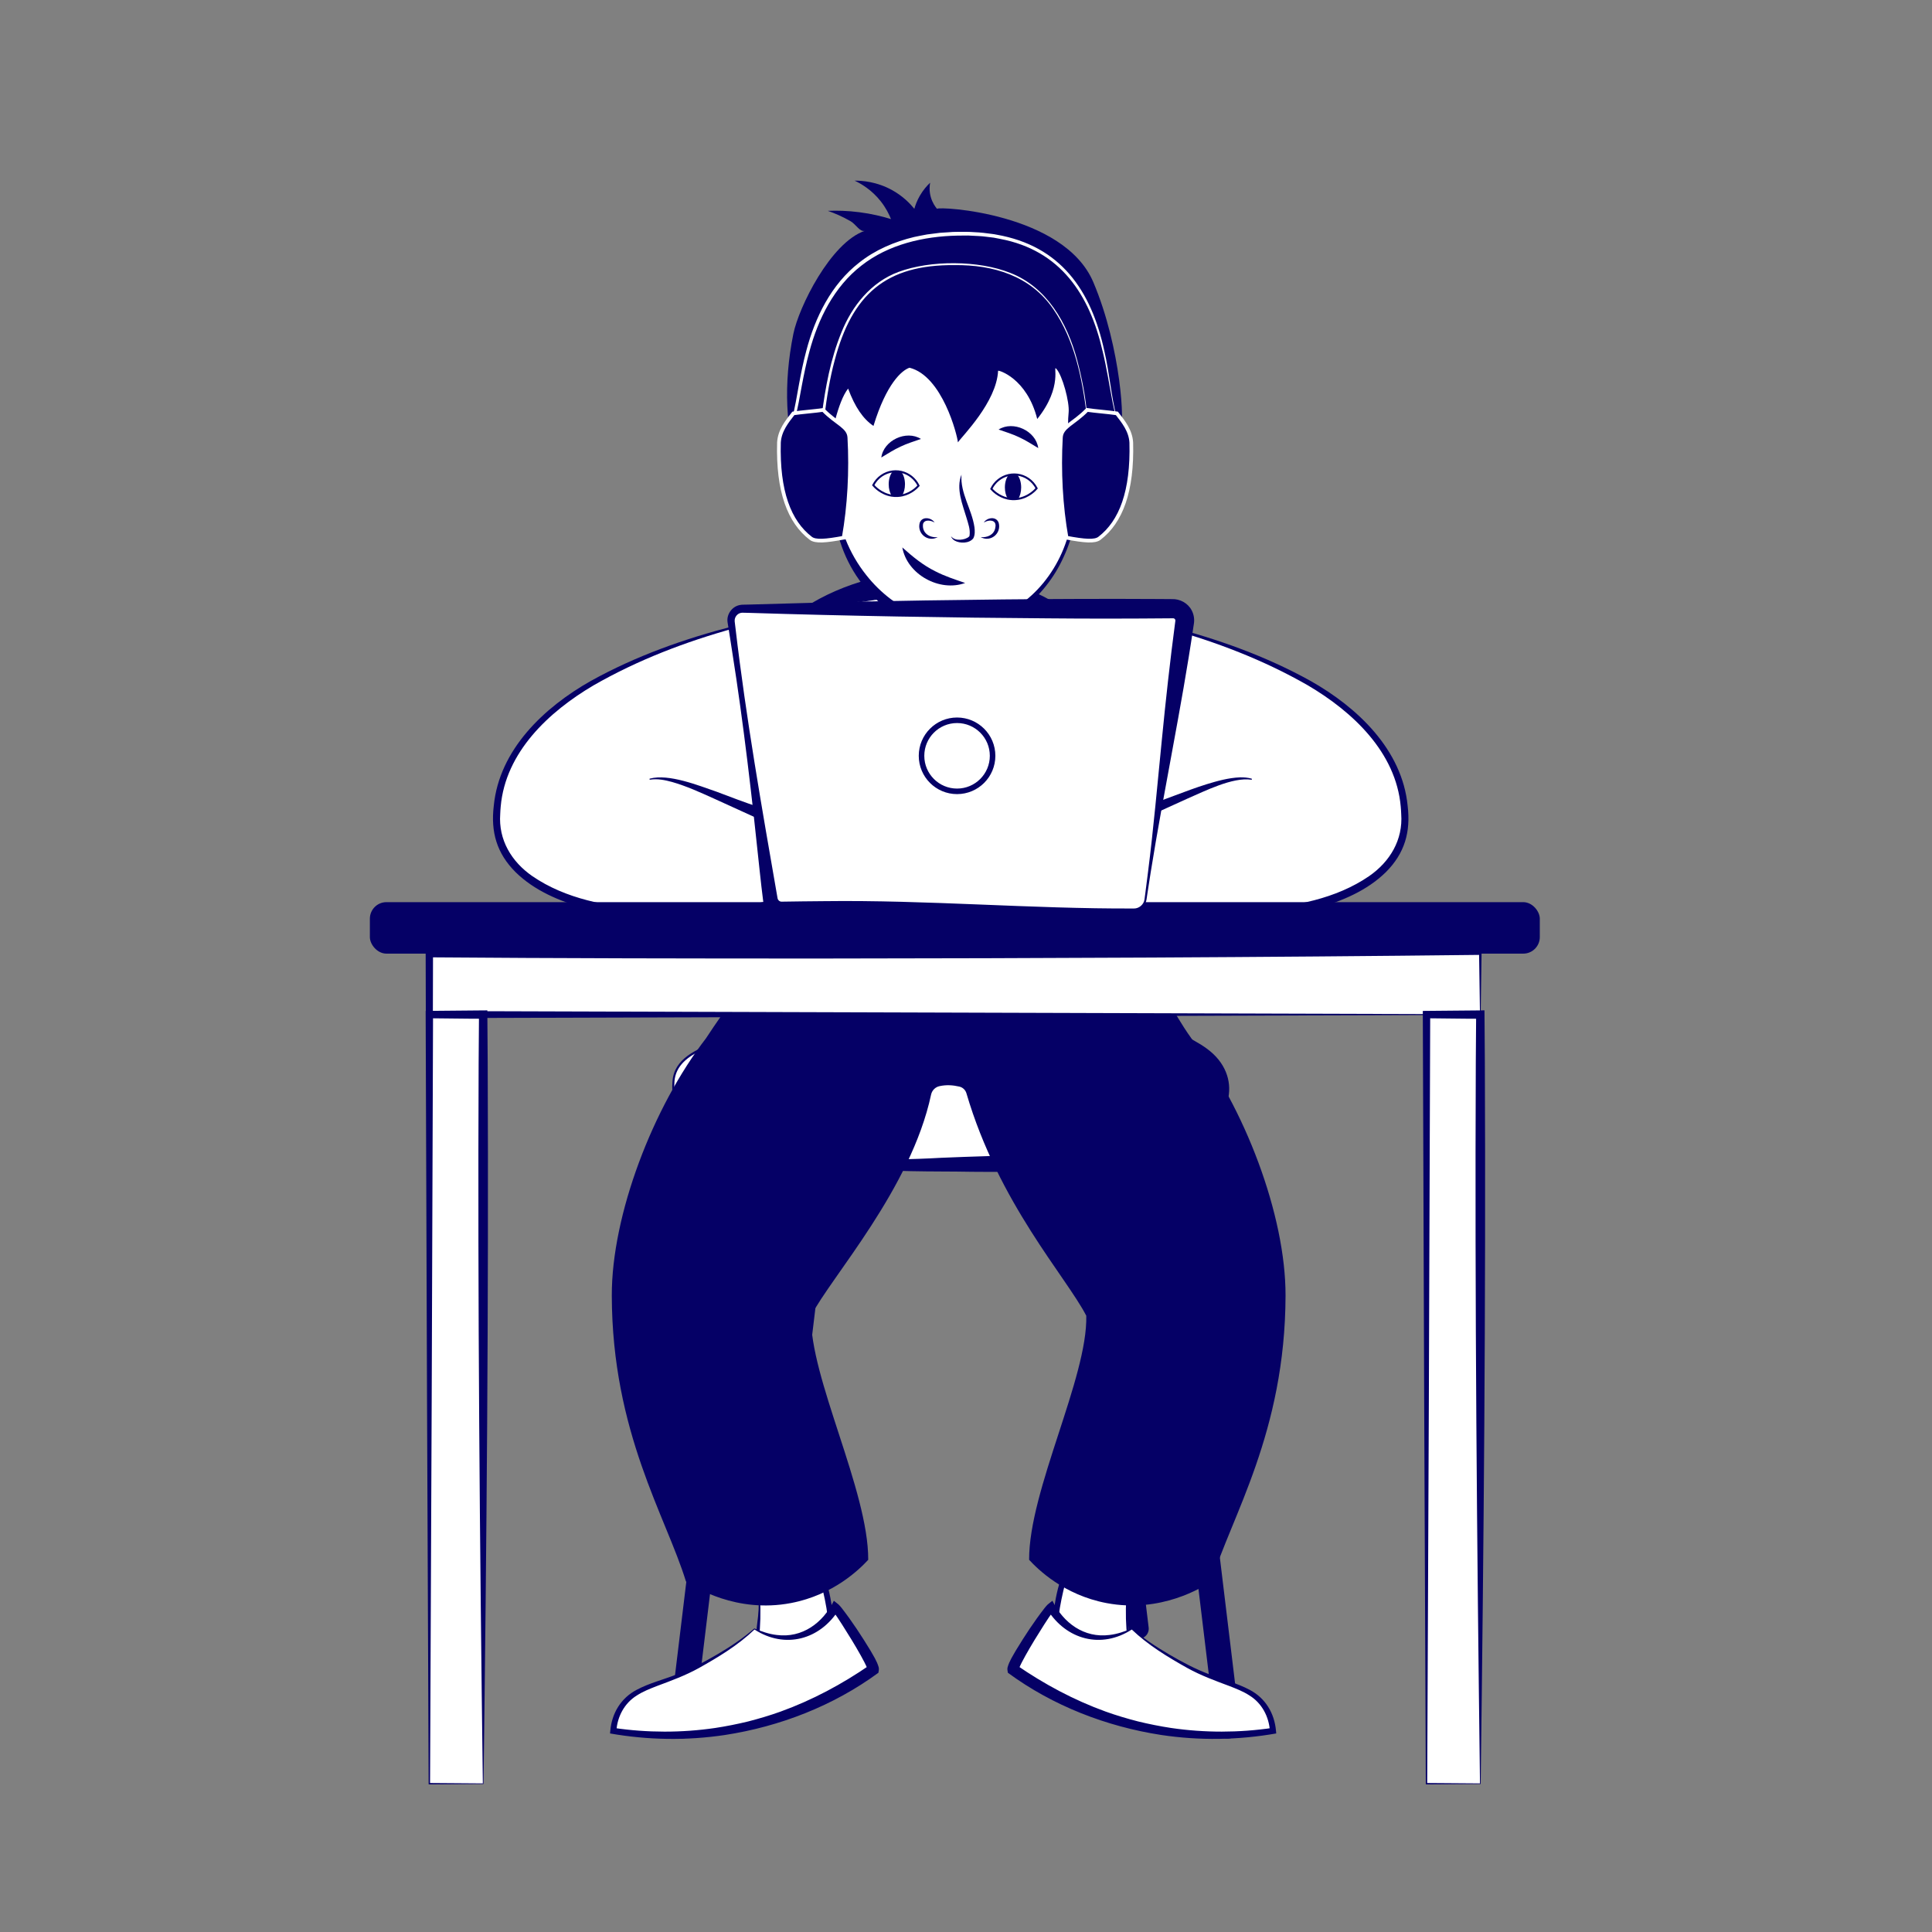 <?xml version="1.0" encoding="UTF-8"?><svg id="Laag_1" xmlns="http://www.w3.org/2000/svg" viewBox="0 0 1517 1517"><rect x="0" y="0" width="1517" height="1517" fill="#808080" stroke="none"/><defs><style>.cls-1{stroke:#fff;stroke-width:2.9px;}.cls-1,.cls-2,.cls-3{stroke-miterlimit:10;}.cls-1,.cls-4{fill:#050066;}.cls-5{stroke-width:19.63px;}.cls-5,.cls-6{stroke-linecap:round;stroke-linejoin:round;}.cls-5,.cls-6,.cls-2,.cls-3{fill:none;stroke:#050066;}.cls-6{stroke-width:15.7px;}.cls-2{stroke-width:4.35px;}.cls-3{stroke-width:1.55px;}.cls-7{fill:#fff;}.cls-7,.cls-4{stroke-width:0px;}</style></defs><path class="cls-5" d="m628.54,892.39c-16.27,9.93-39.82,16.02-41.7,32.64-5.03,44.51-51.76,430.29-51.76,430.29"/><path class="cls-5" d="m870.48,892.39c16.27,9.93,39.82,16.02,41.7,32.64,5.03,44.51,51.76,430.29,51.76,430.29"/><path class="cls-6" d="m677.89,902.77c-13.22,8.07-32.35,13.01-33.88,26.52-4.09,36.16-42.05,349.58-42.05,349.58"/><path class="cls-6" d="m818.2,902.77c13.22,8.07,32.35,13.01,33.88,26.52,4.09,36.16,42.05,349.58,42.05,349.58"/><path class="cls-7" d="m528.81,849.3c-2.14,25.16,14.93,39.98,45.08,47.99,80.26,21.3,140.97,17.42,174.79,17.01,62.98-.76,106.4.02,177.86-21.91,24.07-6.93,35.19-27.36,32.09-43.32-4.54-23.38-32.37-29.81-45.85-41.24-57.02-48.34,16.23-161.02-27.75-262.55-51.66-119.25-241.71-115.4-296.54-9.64-51.12,98.6,29.08,239.01-6.38,272.19-15.49,14.48-51.01,14.56-53.3,41.48Z"/><path class="cls-4" d="m529.59,849.37c-3.14,38.12,38.19,45.88,67.23,51.77,46.87,9.57,94.72,10.65,142.36,7.95,23.89-1.09,47.75-1.38,71.59-2.89,21.57-1.28,43.09-3.86,64.3-8.01,17.23-3.42,34.58-7.9,51.4-12.9,19.46-5.62,35.16-27.85,21.48-46.27-9.1-12.1-25.71-17.38-37.51-27.18-20.2-17.1-24.47-43.79-23.36-68.78,1.34-32.02,7.79-63.48,9.52-95.44,3.21-46.26-4.41-96.66-36.04-132.32-20.22-23.18-48.25-38.63-77.92-46.05-80.86-20.36-180.3,16.17-199.55,104-12.39,54.07-.65,109.74,7.04,163.82,2.29,18.92,6.32,41.95.2,60.36-5.5,16.75-24.71,20.46-38.84,27.04-10.85,4.66-21.08,12.12-21.93,24.88h0Zm-1.57-.13c1.14-18.2,19.27-25.3,33.71-31.27,7.09-3.07,14.67-6.24,20.1-11.77,2.6-2.72,4.37-6.15,5.53-9.78,5.12-17.74-.05-40.28-3.47-58.26-11.62-54.97-27.64-111.79-15.85-168.28,6.66-33.08,24.98-63.98,51.94-84.59,59.03-45.67,148.72-49.2,211.82-9.88,28.18,17.54,49.67,45.15,60.2,76.55,10.74,30.7,12.02,63.9,9.56,95.99-2.15,31.8-8.42,63.43-8.71,95.21-.23,22.52,4.49,47.4,23.4,61.57,13.09,9.44,30.03,14.18,40.59,27.36,19.89,24.97,1.33,57.4-26.1,66.09-34.73,11.24-70.72,18.77-107.19,20.87-20.05,1.25-40.19,1.21-60.25,1.03-16.04-.3-31.89-.15-47.94-.49-40.14-.8-80.32-5.87-119.25-15.23-29.74-7.18-71.37-16.04-68.09-55.12h0Z"/><path class="cls-7" d="m593.69,1230.82c1.99,11.81,3.3,26.18,2.43,42.45-.42,7.89-1.3,15.19-2.43,21.83,2.6,2.61,10.8,10.15,23.05,10.92,14.59.91,28.99-8.18,36.39-23.05-.27-6.92-.98-14.67-2.43-23.05-2.11-12.24-5.26-22.83-8.49-31.54-16.17.81-32.35,1.62-48.52,2.43Z"/><path class="cls-4" d="m593.86,1230.95c2.11,10.53,3,21.28,3.21,32.01.15,10.8-.57,21.64-2.26,32.33,0,0-.31-.99-.31-.99,4.15,4.04,9.19,7.23,14.67,8.92,17.13,5.51,34.99-5.55,42.23-21.11,0,0-.2.94-.2.94-.52-9.19-1.72-18.34-3.58-27.36-1.83-9.02-4.21-17.92-7.26-26.61,0,0,1.96,1.29,1.96,1.29-13.62.4-34.63.53-48.45.58h0Zm-.34-.27c14.16-1.29,34.57-3.41,48.59-4.27,0,0,1.42-.09,1.42-.09,3.67,9.22,6.59,18.75,8.52,28.49,1.83,9.44,2.83,19.02,3.03,28.63-8.32,16.98-27.95,28.74-46.73,22.32-6.09-2.03-11.49-5.7-15.88-10.27.99-5.46,1.79-10.95,2.33-16.47,1.65-16.08.99-32.34-1.28-48.33h0Z"/><path class="cls-7" d="m592.37,1279.06c-14.49,13.6-39.23,27.27-48.82,31.95-25.57,12.48-45.71,12.93-56.31,30.21-4.1,6.69-5.27,13.46-5.65,17.88,21.52,3.39,51.79,5.61,87.08-.08,55.45-8.93,95.48-32.87,117.01-48.13.95-4.1-26.49-46.35-29.9-48.83-9.49,16.35-32.3,33.7-63.41,17Z"/><path class="cls-4" d="m592.43,1279.49c-12.86,12.31-28.29,21.65-43.77,30.31-10.43,5.78-21.77,9.94-32.88,14.08-5.49,2.13-10.98,4.29-15.74,7.4-9.76,6-15.38,16.68-16.08,28.03,0,0-2.01-2.56-2.01-2.56,26.36,3.87,53.22,3.91,79.55.06,8.37-1.25,17.83-3.14,26.04-5.15,8.3-2.15,17.31-4.8,25.36-7.72,24.92-9,48.43-21.61,70.21-36.65,0,0-1.75,2.61-1.75,2.61-.16.29-.09.77-.08,1.03,0,0-.01-.02-.01-.02.03.05-.05-.2-.11-.37-1.35-3.62-3.34-7.03-5.19-10.49-4.6-8.26-9.64-16.39-14.72-24.38-2.41-3.68-4.74-7.47-7.51-10.85.02,0,4.96-1.04,4.99-1.05-14.86,23.85-42.48,31.19-66.3,15.72h0Zm-.11-.86c5.59,2.4,11.48,4.46,17.52,5.14,20.03,2.63,36.38-9.49,44.9-26.86.6.41,3.24,2.57,3.75,2.99.93.88,1.64,1.81,2.42,2.75,8.21,10.58,15.49,21.72,22.45,33.16,2.42,4.28,5.21,8.44,6.57,13.3.4,1.36.04,2.97-.21,4.34-35.34,25.96-77.37,42.24-120.59,48.88-29.84,4.47-60.45,4-90.13-1.23,0,0,.21-2.19.21-2.19,1.22-13.75,8.38-25.67,20.78-32.11,9.92-5.28,21.01-7.98,31.38-12.06,11.04-4.11,21.49-9.68,31.71-15.65,10.28-6.03,20.23-12.63,29.25-20.45h0Z"/><path class="cls-7" d="m887.4,1230.82c-1.99,11.81-3.3,26.18-2.43,42.45.42,7.89,1.3,15.19,2.43,21.83-2.6,2.61-10.8,10.15-23.05,10.92-14.59.91-28.99-8.18-36.39-23.05.27-6.92.98-14.67,2.43-23.05,2.11-12.24,5.26-22.83,8.49-31.54,16.17.81,32.35,1.62,48.52,2.43Z"/><path class="cls-4" d="m887.57,1230.68c-2.27,15.99-2.93,32.25-1.28,48.33.54,5.52,1.35,11.01,2.33,16.47-4.39,4.56-9.78,8.24-15.88,10.27-18.78,6.42-38.4-5.33-46.73-22.32.19-9.6,1.2-19.19,3.03-28.63,1.92-9.74,4.85-19.27,8.52-28.49,0,0,1.42.09,1.42.09,13.95.85,34.5,2.96,48.59,4.27h0Zm-.34.27c-13.9-.03-34.76-.18-48.45-.58,0,0,1.96-1.29,1.96-1.29-3.05,8.69-5.43,17.6-7.26,26.61-1.86,9.01-3.06,18.16-3.58,27.36,0,0-.2-.94-.2-.94,7.23,15.56,25.1,26.63,42.23,21.11,5.48-1.69,10.52-4.88,14.67-8.92,0,0-.31.99-.31.99-1.69-10.7-2.41-21.53-2.26-32.33.21-10.73,1.09-21.48,3.21-32.01h0Z"/><path class="cls-7" d="m888.72,1279.06c14.49,13.6,39.23,27.27,48.82,31.95,25.57,12.48,45.71,12.93,56.31,30.21,4.1,6.69,5.27,13.46,5.65,17.88-21.52,3.39-51.79,5.61-87.08-.08-55.45-8.93-95.48-32.87-117.01-48.13-.95-4.1,26.49-46.35,29.9-48.83,9.49,16.35,32.3,33.7,63.41,17Z"/><path class="cls-4" d="m888.78,1278.63c9.01,7.82,18.96,14.43,29.25,20.45,10.23,5.97,20.68,11.54,31.71,15.65,10.37,4.08,21.46,6.78,31.38,12.06,12.39,6.43,19.56,18.35,20.77,32.11,0,0,.21,2.19.21,2.19-29.68,5.23-60.29,5.7-90.13,1.23-43.22-6.64-85.26-22.91-120.59-48.88-.24-1.36-.61-2.98-.21-4.34,1.36-4.85,4.15-9.01,6.57-13.3,6.95-11.44,14.24-22.58,22.45-33.16.78-.94,1.49-1.86,2.42-2.75.29-.34,3.32-2.62,3.75-2.99,8.54,17.39,24.85,29.48,44.9,26.86,6.05-.69,11.93-2.75,17.52-5.14h0Zm-.11.86c-23.82,15.48-51.47,8.11-66.3-15.72.03,0,4.97,1.05,4.99,1.05-2.77,3.39-5.1,7.18-7.51,10.85-5.08,7.99-10.13,16.12-14.72,24.38-1.85,3.46-3.85,6.87-5.19,10.49-.05.17-.14.41-.11.37,0,0,0,.02-.01.02,0,0,0,.02,0-.09.05-.31.02-.65-.09-.94l-1.75-2.61c21.77,15.03,45.29,27.65,70.21,36.65,8.06,2.91,17.07,5.58,25.36,7.71,8.2,2,17.68,3.91,26.04,5.15,26.33,3.85,53.19,3.81,79.55-.06,0,0-2.01,2.56-2.01,2.56-.71-11.34-6.32-22.04-16.08-28.03-4.76-3.11-10.25-5.27-15.74-7.4-11.11-4.14-22.45-8.3-32.88-14.08-15.48-8.65-30.9-18-43.77-30.31h0Z"/><path class="cls-4" d="m935.42,815.25c-16.37-22.72-22.04-42.53-37.4-42.53-103.51-.4-195.69.43-299.2.02-16.17-.02-27.87,17.44-44.45,42.5-41.85,54.28-74.14,139.01-73.99,202.09.26,107.47,42.62,173.46,58.22,224.4,6.87,4.55,39.59,25.16,82.48,16.98,33.42-6.38,53.83-26.57,60.65-33.96.21-54.58-46.09-143.13-44.88-191.65,15.84-30.63,78.44-99.62,94.24-173.62.71-3.32,3.31-5.93,6.62-6.64,5.6-1.21,10.48-.79,15.55.35,2.68.6,4.81,2.63,5.58,5.26,25.35,86.36,78.14,143.8,94.1,174.65,1.21,48.52-45.09,137.07-44.88,191.65,6.82,7.39,27.23,27.59,60.65,33.96,42.89,8.18,75.61-12.43,82.48-16.98,15.6-50.94,57.96-116.93,58.22-224.4.15-63.07-32.14-147.81-73.99-202.09Z"/><path class="cls-7" d="m695.55,469.47c-85.45,11.32-305.67,50.14-305.67,173.86,0,77.22,152.83,92.99,257.96,56.61l94.21-31.54,4.45-207.21-50.94,8.28Z"/><path class="cls-4" d="m695.62,469.9c-79.15,10.86-159.76,28.18-229.63,68.28-35.11,20.68-69.1,52.46-72.84,95.15-.1,1.61-.4,4.24-.38,5.86-1.47,20.24,8.83,37.39,25.19,48.73,26.24,18.02,58.73,23.79,89.98,26.22,47.66,3.04,95.98-3.46,141.07-19.25,30.49-10.41,61.07-20.53,91.67-30.61l-2.97,4.03c.54-17.26.98-34.53,1.65-51.79,1.79-49.78,4.51-105.57,6.24-155.35,0,0,1.05.91,1.05.91-14.5,2.14-36.25,5.51-51.03,7.82h0Zm-.13-.86c14.58-2.45,36.4-6.18,50.86-8.75,0,0,1.06-.19,1.06-.19,0,0-.01,1.1-.01,1.1-.4,49.8-.08,105.67-.43,155.47-.08,18.28-.41,36.57-.61,54.85-31.46,10.7-62.94,21.37-94.52,31.73-59.77,20.31-131.25,25.83-192.66,9.9-19.75-5.51-39.54-13.79-54.39-28.37-14.77-14.81-19.54-31.48-17.09-52.02,4.3-44.21,39.53-77.38,76.22-98.1,70.91-39.33,152.25-53.92,231.56-65.63h0Z"/><path class="cls-4" d="m510.27,611.37c14.92-3.98,38.01,5.32,52.47,10.31,0,0,16.69,6.28,16.69,6.28,11.02,4.17,22.35,7.52,33.3,11.75,11.05,4.13,21.87,7.95,33.5,10.46.24.05.4.29.34.53-.04.18-.18.31-.34.34-17.48,3.18-37.14-2.31-53.16-9.2-9.46-4.28-22.93-10.51-32.52-14.82-10.74-4.84-21.52-9.78-32.83-13.01-5.62-1.54-11.46-2.73-17.24-1.81-.24.05-.48-.11-.52-.36-.03-.22.1-.43.31-.49h0Z"/><path class="cls-7" d="m797.44,469.47c85.45,11.32,305.67,50.14,305.67,173.86,0,77.22-152.83,92.99-257.96,56.61l-94.21-31.54-4.45-207.21,50.94,8.28Z"/><path class="cls-4" d="m797.51,469.04c79.31,11.71,160.66,26.3,231.56,65.63,36.68,20.72,71.92,53.89,76.22,98.1,2.44,20.51-2.3,37.19-17.09,52.02-14.85,14.57-34.64,22.86-54.39,28.37-61.4,15.94-132.87,10.42-192.66-9.9-31.58-10.36-63.05-21.03-94.52-31.73-.2-18.28-.53-36.57-.61-54.85-.37-49.81-.01-105.66-.43-155.47,0,0-.01-1.1-.01-1.1,0,0,1.06.19,1.06.19,14.42,2.62,36.13,6.21,50.86,8.75h0Zm-.13.86c-14.61-2.22-36.49-5.73-51.03-7.82,0,0,1.05-.91,1.05-.91,1.72,49.77,4.47,105.57,6.24,155.35.67,17.26,1.11,34.53,1.65,51.79,0,0-2.97-4.03-2.97-4.03,30.6,10.08,61.18,20.21,91.67,30.61,45.09,15.79,93.41,22.29,141.07,19.25,31.24-2.43,63.74-8.21,89.98-26.22,16.34-11.33,26.67-28.49,25.19-48.73,0-1.61-.26-4.23-.38-5.86-3.75-42.69-37.72-74.46-72.84-95.15-69.87-40.1-150.48-57.42-229.63-68.28h0Z"/><path class="cls-7" d="m982.62,611.8c-26.76-6.53-92.99,38.82-135.85,38.82"/><path class="cls-4" d="m982.52,612.22c-14.6-2.17-36.46,8.91-50.07,14.81-9.64,4.32-23.01,10.51-32.52,14.82-16.02,6.89-35.67,12.37-53.16,9.2-.24-.05-.39-.28-.35-.52.04-.18.18-.31.35-.35,17.39-3.67,33.28-10.79,50.05-16.36,16.32-5.23,34.02-12.85,50.39-17.98,8.58-2.63,17.44-5.11,26.48-5.47,3.04-.03,6.1.17,9.03,1.01.23.07.36.31.3.54-.06.22-.29.35-.5.31h0Z"/><rect class="cls-4" x="290.42" y="708.36" width="918.63" height="40.43" rx="13.01" ry="13.01"/><rect class="cls-7" x="337.12" y="748.79" width="825.21" height="47.85"/><path class="cls-4" d="m1162.59,796.9l-825.47,2.52s-2.77,0-2.77,0c0,0,0-2.79,0-2.79,0,0-.12-47.85-.12-47.85,0,0,0-2.87,0-2.87,0,0,2.9-.03,2.9-.03,59.24-.58,146.08-.73,206.3-.87,205.45-.29,413.58.51,618.91,2.79,0,0,.99.01.99.01,0,0-.01.96-.01.96-.15,11.99-.51,36.12-.72,48.11h0Zm-.51-.51c-.2-11.87-.57-35.73-.72-47.59,0,0,.97.97.97.97-170.59,1.96-344.89,2.69-515.76,2.86-99.16.03-210.3-.15-309.46-.94,0,0,2.9-2.9,2.9-2.9,0,0-.12,47.85-.12,47.85s-2.78-2.78-2.78-2.78c0,0,824.96,2.52,824.96,2.52h0Z"/><rect class="cls-7" x="337.12" y="796.64" width="42.25" height="603.92"/><path class="cls-4" d="m379.63,1400.82s-42.5.3-42.5.3c0,0-.55,0-.55,0v-.56c-.72-150.55-1.92-453.41-2.35-603.92,0,0,0-2.87,0-2.87l2.91-.03c10.53-.13,31.72-.32,42.25-.38,0,0,3.26-.02,3.26-.02,0,0,.02,3.3.02,3.3,0,0,.27,37.9.27,37.9.82,186.63-.84,379.59-3.29,566.27h0Zm-.51-.51c-2.39-186.62-4.12-379.59-3.29-566.08,0,0,.27-37.59.27-37.59,0,0,3.28,3.28,3.28,3.28-10.53.05-31.72-.33-42.25-.38,0,0,2.9-2.9,2.9-2.9-.42,150.5-1.62,453.45-2.35,603.92,0,0-.55-.55-.55-.55,0,0,41.99.3,41.99.3h0Z"/><rect class="cls-7" x="1120.09" y="796.64" width="42.25" height="603.92"/><path class="cls-4" d="m1162.59,1400.82s-42.5.3-42.5.3c0,0-.55,0-.55,0,0,0,0-.56,0-.56-.72-150.55-1.92-453.41-2.35-603.92,0,0,0-2.87,0-2.87l2.91-.03c10.53-.13,31.72-.32,42.25-.38,0,0,3.26-.02,3.26-.02,0,0,.02,3.3.02,3.3,0,0,.27,37.9.27,37.9.82,186.63-.84,379.59-3.29,566.27h0Zm-.51-.51c-2.39-186.62-4.12-379.59-3.29-566.08,0,0,.27-37.59.27-37.59l3.28,3.28c-10.53.05-31.72-.33-42.25-.38,0,0,2.9-2.9,2.9-2.9-.42,150.5-1.62,453.45-2.35,603.92,0,0-.55-.55-.55-.55,0,0,41.99.3,41.99.3h0Z"/><path class="cls-7" d="m647.82,340.37c3.26,20.86,7.65,42.64,7.65,47.3,0,58.2,45.71,105.37,96.74,105.37s92.39-47.17,92.39-105.37c0-6.06,4.2-28.72,7.29-49.36l6.6-62.51-43.26-38.01h-126.26l-35.87,19.41-5.27,83.17Z"/><path class="cls-4" d="m648.26,340.35c2.21,14.59,5.38,29.16,7.88,43.77.41,2.1.51,5.28.63,7.48,1.31,21.86,10.01,43.12,23.41,59.93,22.2,28.26,58.84,44.96,94.52,35.45,35.88-9.35,61.22-43.13,66.68-78.97,1.06-6.63,1.55-13.34,1.46-20.04.24-8.16,1.73-16.17,2.72-24.22,1.06-8.35,3.1-21.02,3.76-29.32,1.56-19.71,3.36-39.37,5.22-59.03,0,0,1.33,3.39,1.33,3.39,0,0-43.61-37.61-43.61-37.61l2.97,1.12c-41.27.29-85,.25-126.26-.78,0,0,1.77-.45,1.77-.45-4.53,2.32-13.68,6.9-18.24,9.14,0,0-18.28,9.06-18.28,9.06l1.22-1.91s-2.06,20.7-2.06,20.7c-1.79,19.34-3.95,43.03-5.12,62.3h0Zm-.87.04c1.15-19.24,2.26-43.09,2.79-62.45,0,0,.58-20.88.58-20.88,0,0,.03-1.21.03-1.21,0,0,1.19-.7,1.19-.7,0,0,17.59-10.34,17.59-10.34,4.37-2.6,13.22-7.74,17.63-10.27,0,0,.72-.41.72-.41l1.05-.03c10.52-.33,21.04-.43,31.57-.62,30.94-.2,65.62-.52,96.43-.15,0,0,1.23,1.1,1.23,1.1,0,0,42.91,38.41,42.91,38.41,0,0,1.56,1.39,1.56,1.39,0,0-.23,2-.23,2-2.69,22.12-5,44.32-8.38,66.34-2.42,13.97-5.89,29.68-7.61,43.68-.33,8.7-.97,17.44-2.93,25.94-1.82,8.51-4.57,16.98-8.24,24.87-14.32,32.15-45.46,58.29-81.63,59.34-31.1,1.36-61.12-15.72-78.84-40.8-13.42-18.68-20.34-41.28-20.43-63.91-.03-2.2.12-5.13-.19-7.31-1.79-14.73-4.54-29.24-6.79-43.98h0Z"/><path class="cls-4" d="m754.95,372.71c-1.06,14.63,8.15,27.07,10.2,41.33.34,2.76.47,6.03-.89,8.61-3.06,4.16-10.59,4.21-14.72,1.8-1.32-.8-2.39-2.03-2.82-3.43,1.78,2.37,4.67,2.93,7.28,2.76,2.33-.11,5.3-.91,6.9-2.46.32-.32.35-.61.41-1,.65-4.63-1.07-9.13-2.38-13.63-3.14-10.61-8.42-22.93-3.98-33.99h0Z"/><path class="cls-4" d="m736.34,421.73c-7.67,4.31-16.49-2.69-14.18-11.21,1.92-5.44,9.26-4.12,11.68-.24-2.74-1.66-7.86-2.69-9.06,1.08-1.02,6.91,4.87,11.15,11.56,10.37h0Z"/><path class="cls-4" d="m769.98,421.73c5.22.57,10.41-1.78,11.48-7.06.48-2.09.42-4.5-1.75-5.46-2.27-.96-5.04-.19-7.22,1.06,2.42-3.88,9.75-5.2,11.68.24,2.31,8.52-6.52,15.52-14.18,11.21h0Z"/><path class="cls-3" d="m685.68,380.95c3.03-5.97,8.82-10,15.34-10.78.68-.09,1.36-.13,2.04-.14,1.56-.03,3.1.14,4.59.48,5.84,1.32,10.91,5.26,13.6,10.85-.88.99-5.38,6-12.88,7.61-1.16.25-2.41.42-3.71.48-1.61.07-3.11-.03-4.53-.26-8.56-1.39-13.78-7.4-14.46-8.23Z"/><path class="cls-4" d="m697.8,380.23c0-4.3,1.3-8.04,3.22-10.05.68-.09,1.36-.13,2.04-.14,1.56-.03,3.1.14,4.59.48,1.77,2.06,2.94,5.64,2.94,9.72,0,3.49-.85,6.62-2.22,8.74-1.16.25-2.41.42-3.71.48-1.61.07-3.11-.03-4.53-.26-1.42-2.12-2.33-5.35-2.33-8.95Z"/><path class="cls-3" d="m813.95,383.44c-3.03-5.97-8.82-10-15.34-10.78-.68-.09-1.36-.13-2.04-.14-1.56-.03-3.1.14-4.59.48-5.84,1.32-10.91,5.26-13.6,10.85.88.99,5.38,6,12.88,7.61,1.16.25,2.41.42,3.71.48,1.61.07,3.11-.03,4.53-.26,8.56-1.39,13.78-7.4,14.46-8.23Z"/><path class="cls-4" d="m801.82,382.71c0-4.3-1.3-8.04-3.22-10.05-.68-.09-1.36-.13-2.04-.14-1.56-.03-3.1.14-4.59.48-1.77,2.06-2.94,5.64-2.94,9.72,0,3.49.85,6.62,2.22,8.74,1.16.25,2.41.42,3.71.48,1.61.07,3.11-.03,4.53-.26,1.42-2.12,2.33-5.35,2.33-8.95Z"/><path class="cls-4" d="m784.1,337.26c11.52-7.23,29.32,1.05,31.13,14.56-5.32-3.19-9.66-6.03-15-8.5-5.31-2.52-10.28-4.03-16.14-6.06h0Z"/><path class="cls-4" d="m723.14,344.66c-5.85,2.03-10.83,3.54-16.14,6.06-5.33,2.47-9.67,5.31-15,8.5,1.82-13.5,19.61-21.79,31.13-14.56h0Z"/><path class="cls-4" d="m708.49,429.85c8.31,7.39,16.11,13.86,25.85,18.69,7.63,3.94,15.06,6.3,23.48,9.21-20.09,7.3-45.56-6.68-49.33-27.9h0Z"/><path class="cls-4" d="m627.9,367.72c-11.29-28.03-12.89-66.51-4.94-105.66,4.21-20.73,29.2-71.7,56.16-80.86-3.85,1.31-6.99-5.06-11.32-7.55-6.46-3.71-12.56-6.28-17.79-8.09,7.04-.29,15.43-.13,24.8,1.08,9.6,1.23,17.95,3.27,24.8,5.39-1.56-3.92-4.06-8.92-8.09-14.02-7.15-9.05-15.49-13.82-20.49-16.17,5.75-.03,17.38.7,29.65,7.55,8.43,4.71,13.99,10.53,17.25,14.56.79-2.81,2.1-6.4,4.31-10.24,2.67-4.64,5.71-8,8.09-10.24-.4,2.2-.87,6.38.54,11.32,1.26,4.42,3.46,7.5,4.85,9.16,1.51-2.08,99.73,3.23,122.78,57.68,22.08,52.17,24.79,113.93,21.16,114.29-10.78,1.08-23.33,5.59-26.07-9.7-17.05-94.88-85.42-104.27-107.08-102.16-46.88,4.57-98.67,6.47-118.6,143.67Z"/><path class="cls-4" d="m752.16,347.37c-.49-5.51-12.13-52.16-38.01-58.63-6.06,2.02-18.19,12.53-28.3,45.69-8.09-5.41-14.58-14.87-19.91-29.32-8.29,10.46-13.44,38.01-15.13,48.32-9.3-2.83-7.01-5.66-16.31-8.49,6.2-29.25,12.4-58.49,18.6-87.74,14.02-17.66,28.03-35.31,42.05-52.97,30.86-1.21,61.73-2.43,92.59-3.64,13.75,7.28,27.49,14.56,41.24,21.83,9.3,24.66,27.29,49.33,36.59,73.99.54,21.97,2.53,43.94,3.07,65.9-6.6-.94-13.21-1.89-19.81-2.83-10.55-4.85-10.89-24.07-9.74-35.58.81-8.09-4.85-29.11-9.7-34.37-3.13-3.39,5.66,13.75-14.96,39.47-8.09-32.19-30.69-38.6-30.73-37.85-1.21,24.66-28.27,51.31-31.54,56.2Z"/><path class="cls-4" d="m876.96,328.9c-8,.88-15.38-3.58-23.38-2.7-10.45-91.65-46.19-118.74-104.39-118.74s-91.24,23.86-102.86,118.74l-23.38,2.7c10.1-31.54,7.02-141.11,126.24-145.35,123.45-4.39,116.18,109.23,127.77,145.35Z"/><path class="cls-7" d="m877.08,328.98c-3.96.58-8.01-.38-11.85-1.25-3.82-.88-7.73-1.76-11.63-1.31,0,0-.21.02-.21.02,0,0-.03-.21-.03-.21-3.67-29.06-9.48-59.31-26.48-83.76-17.81-25.97-47.16-34.66-77.4-34.3-54.09-.48-80.45,23.28-94.05,74.62-3.93,14.53-6.28,29.45-8.14,44.38,0,0-.84.1-.84.1,0,0-23.37,2.74-23.37,2.74,0,0-1.72.2-1.72.2,0,0,.52-1.67.52-1.67,2.28-7.23,3.94-18.8,5.42-26.41,1.63-8.91,3.41-17.81,5.77-26.59,6.9-26.32,19.63-52.28,41.52-69.29,12.54-10.01,27.72-16.46,43.24-20.17,3.2-.75,6.84-1.32,10.08-1.99,2.12-.27,7.98-1.01,10.18-1.29,0,0,6.82-.44,6.82-.44,3.94-.46,9.65-.22,13.66-.32,1.96-.07,4.86.19,6.83.29,4.07.12,9.56.8,13.61,1.36.84.09,2.55.35,3.38.55,50.4,8.8,74.44,43.72,84.73,91.32,4.14,17.73,5.34,35.78,9.97,53.42h0Zm-.24-.16c-1.46-4.23-2.36-8.7-3.25-13.06-2.56-13.3-4.58-26.74-7.8-39.89-10.21-44.6-33.17-79.37-80.58-88.31-1.11-.24-3.87-.73-4.94-.95-3.14-.28-8.55-1.19-11.68-1.25-2.45-.07-5.96-.36-8.39-.43-1.13,0-7.16.06-8.41.07-26.57.54-54.21,6.88-75.42,23.56-21.45,16.59-33.99,41.89-40.88,67.65-2.37,8.67-4.19,17.5-5.86,26.37-1.49,7.73-3.27,19.14-5.61,26.67,0,0-1.2-1.46-1.2-1.46,0,0,23.38-2.65,23.38-2.65,0,0-.95.94-.95.94,2.86-22.09,6.91-44.26,15.38-64.96,8.34-20.87,23.3-39.63,44.87-47.61,25.07-9.34,62.87-9.17,87.77.76,28.89,11.25,44.81,39.6,52.45,68.2,3.73,13.94,6.91,30.1,7.82,43.53,7.96-.81,15.34,3.46,23.28,2.83h0Z"/><path class="cls-1" d="m837.45,422.19c14.17,2.63,22.15,3.3,25.83.49,16.97-13,26.01-36.94,25-75.2-.54-9.43-6.29-16.44-11.32-22.91-5.93-.9-17.45-1.8-23.38-2.7-10.45,10.8-20.08,13-20.56,21.62-1.48,26.54,0,53.72,4.43,78.7Z"/><path class="cls-1" d="m662.46,422.19c-14.17,2.63-22.15,3.3-25.83.49-16.97-13-26.01-36.94-25-75.2.54-9.43,6.29-16.44,11.32-22.91,5.93-.9,17.45-1.8,23.38-2.7,10.45,10.8,20.08,13,20.56,21.62,1.48,26.54,0,53.72-4.43,78.7Z"/><path class="cls-7" d="m890.38,714.09h-276.45c-4.57,0-8.44-3.37-9.08-7.89l-30.73-217.78c-.78-5.52,3.51-10.46,9.08-10.46h337.92c5.58,0,9.86,4.93,9.08,10.46l-30.73,217.78c-.64,4.53-4.51,7.89-9.08,7.89Z"/><path class="cls-4" d="m890.38,714.81c-69.19-.45-139.3,5.13-208.48,5.7-20.22.2-40.58.1-60.81-.21,0,0-4.34-.08-4.34-.08l-2.17-.04s-.54-.01-.54-.01c-6.94.06-13.39-5.13-14.71-11.96-1.11-8.16-1.87-16.07-2.81-24.2-5.97-57.3-12.62-115.59-21.63-172.4-.29-2.65-3.03-19.01-3.36-21.46,0,0-.18-1.07-.18-1.07,0,0-.04-.27-.04-.27,0,0-.04-.35-.04-.35-.89-6.03,3.47-12.16,9.47-13.36.76-.24,2.05-.26,2.78-.3,0,0,4.34-.09,4.34-.09,23.01-.64,55.1-1.5,78.18-2.17,79.03-1.58,164.17-2.66,243.22-2.2,0,0,8.69.06,8.69.06,0,0,2.17.02,2.17.02,6.33-.28,12.67,3.16,15.59,8.83,1.77,3.3,2.33,7.21,1.67,10.88,0,0-.33,2.15-.33,2.15-9.39,63.99-23.32,128.79-33.52,192.65,0,0-2.66,17.17-2.66,17.17l-.64,4.3c-.67,4.74-5.07,8.51-9.85,8.41h0Zm0-1.45c4.05.02,7.77-3.16,8.28-7.2,0,0,.58-4.3.58-4.3,0,0,2.19-17.24,2.19-17.24,4.19-32.84,7.55-70.6,10.85-103.74,3.01-30.81,6.46-62.11,10.53-92.82,0,0,.07-.54.07-.54.01-.1.02-.18.02-.17-.01-.09.02-.19,0-.28-.03-.79-.75-1.54-1.56-1.58-.06-.01-.14.02-.21,0,0,0-1.01,0-1.01,0-32.42.29-65.34.35-97.72.03-76.23-.51-158.62-1.89-234.54-4.31,0,0-4.34-.09-4.34-.09-.42-.02-.57,0-.83,0-.24-.02-.47.06-.71.07-2.91.44-5.23,3.25-5.11,6.24,0,0,.02.38.02.38,0,0,0,.19,0,.19,0,0,.03.27.03.27,0,0,.13,1.08.13,1.08l.52,4.31c8.22,70.17,20.64,140.69,32.74,210.31.29,1.83.33,1.85.63,2.4.52.91,1.5,1.51,2.46,1.61,10.27-.11,23.67-.39,33.75-.4,80.88-1.04,162.36,6.12,243.22,5.76h0Z"/><circle class="cls-2" cx="751.48" cy="593.46" r="27.9"/></svg>